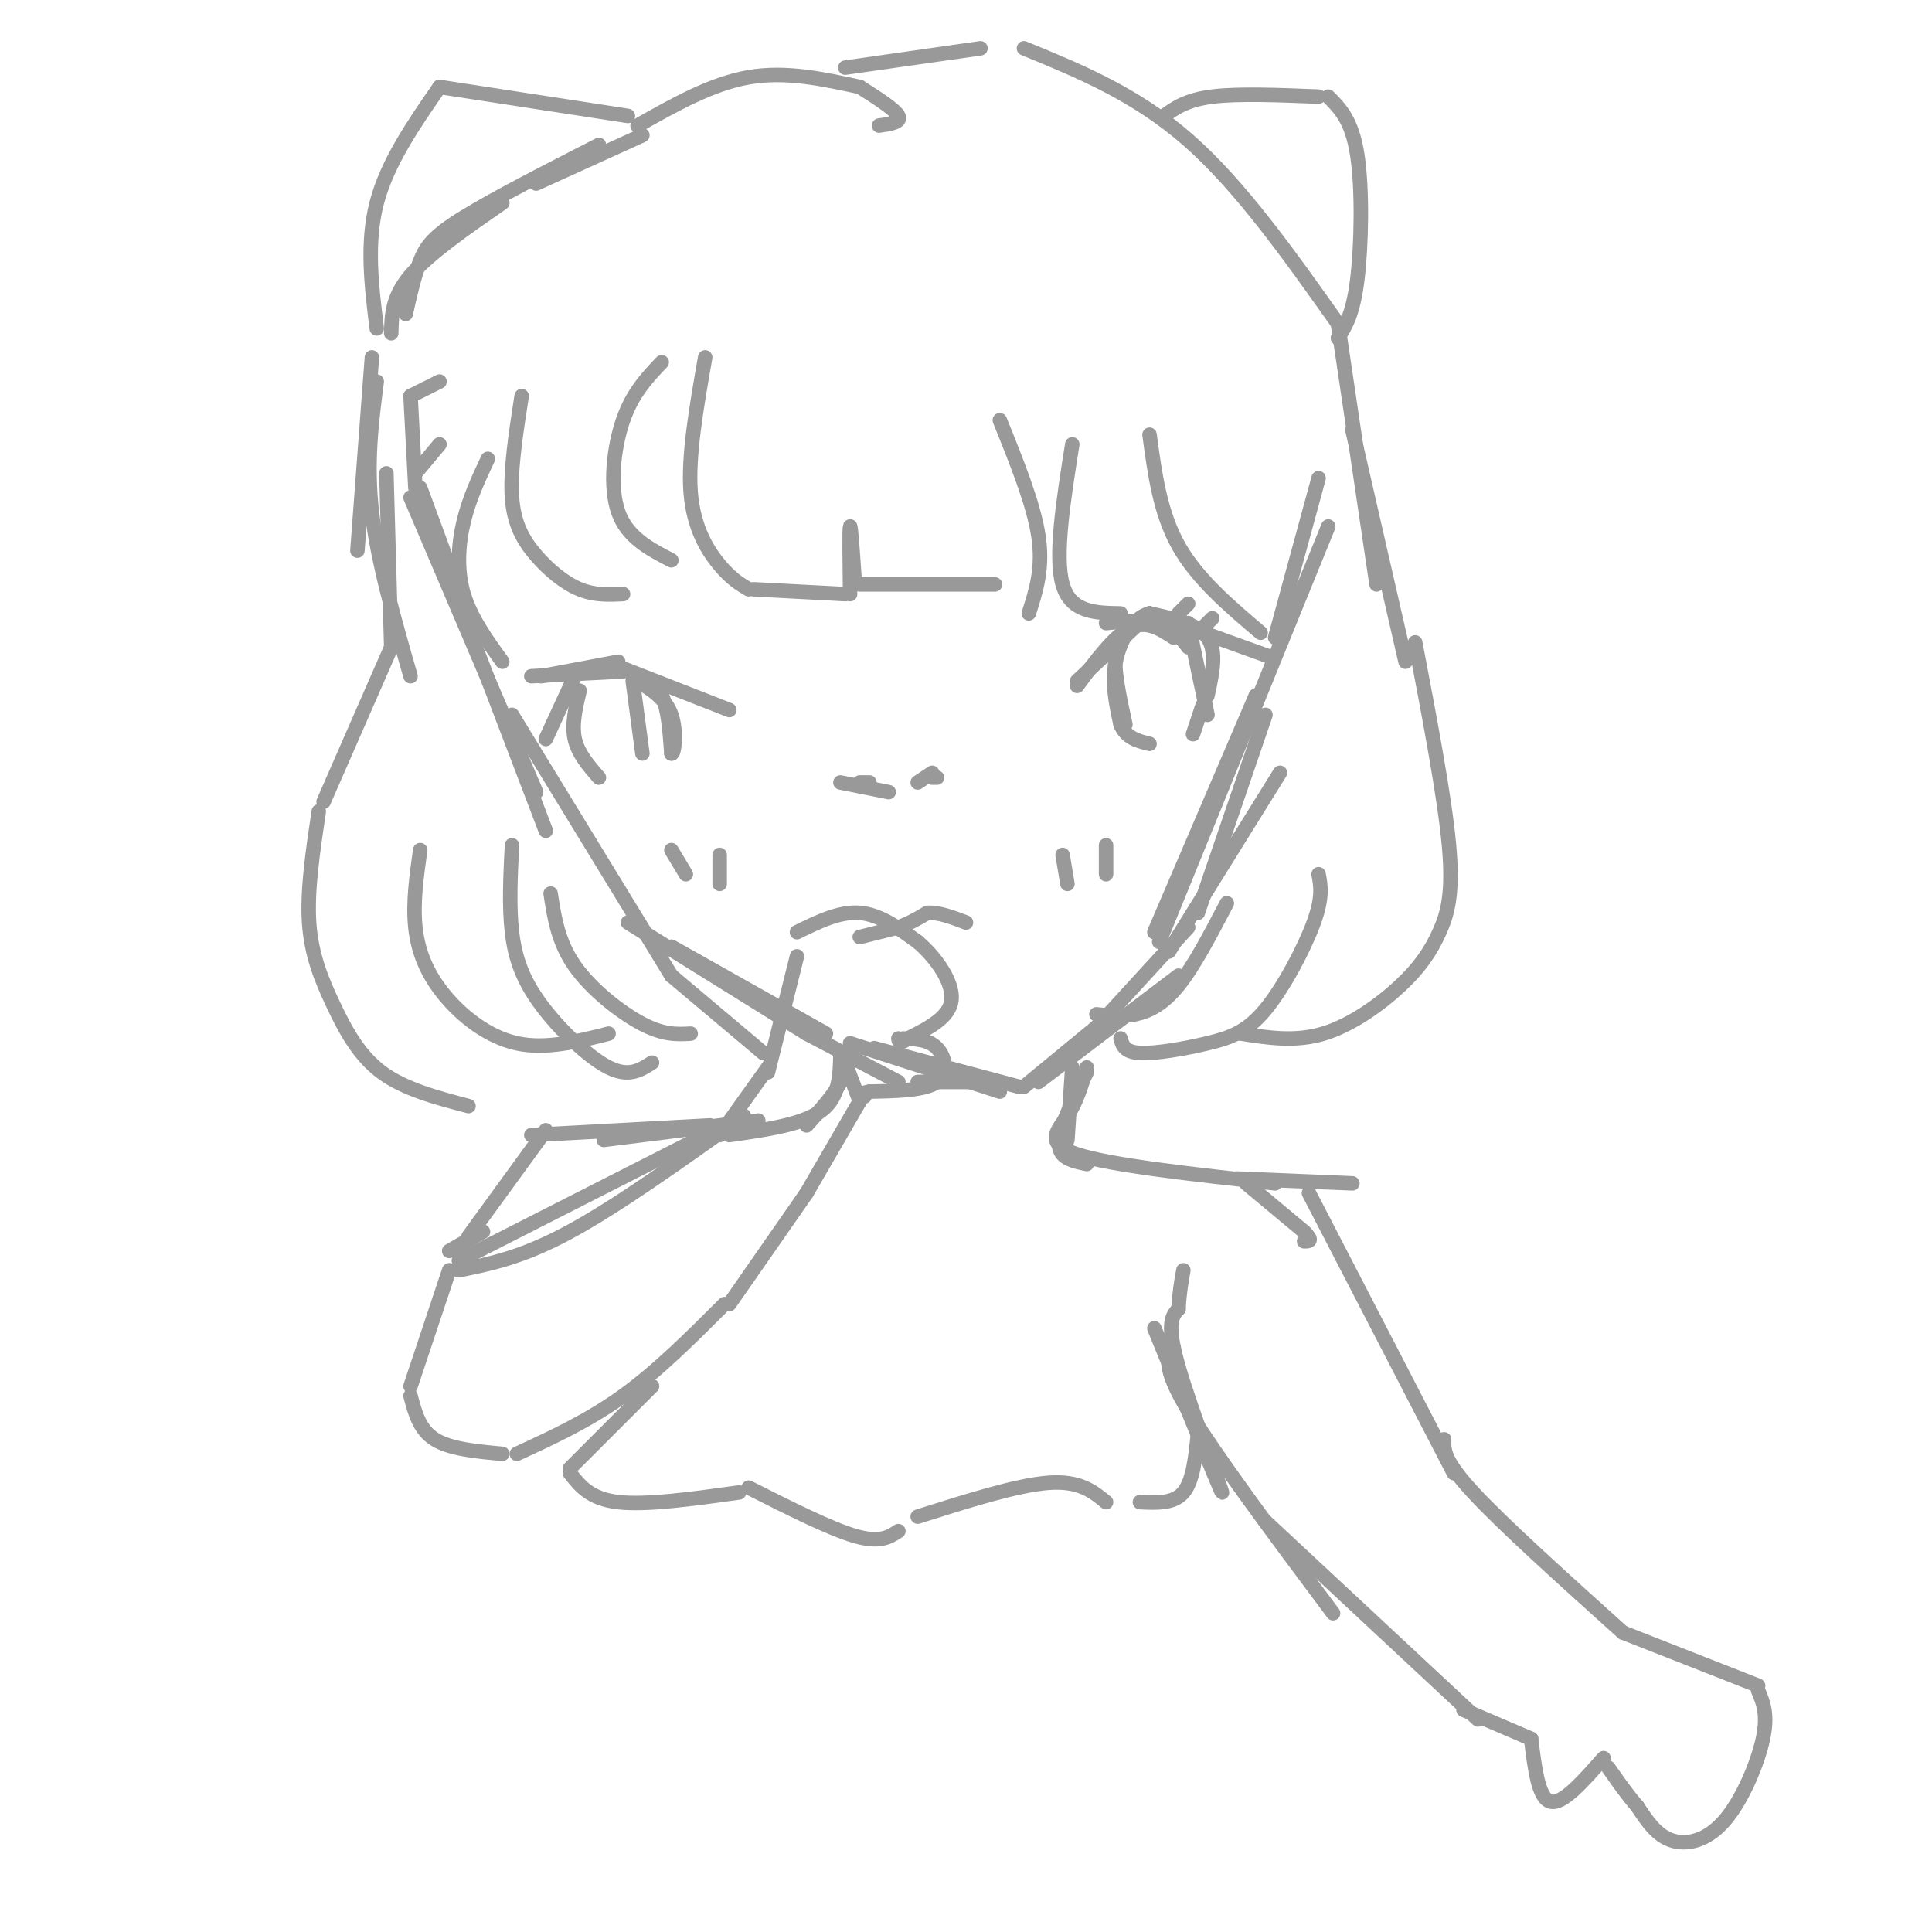 <svg viewBox='0 0 400 400' version='1.1' xmlns='http://www.w3.org/2000/svg' xmlns:xlink='http://www.w3.org/1999/xlink'><g fill='none' stroke='#999999' stroke-width='3' stroke-linecap='round' stroke-linejoin='round'><path d='M85,103c0.000,0.000 26.000,61.000 26,61'/><path d='M92,117c0.000,0.000 21.000,55.000 21,55'/><path d='M106,148c0.000,0.000 33.000,54.000 33,54'/><path d='M139,202c0.000,0.000 19.000,16.000 19,16'/><path d='M130,191c0.000,0.000 37.000,23.000 37,23'/><path d='M139,196c0.000,0.000 32.000,18.000 32,18'/><path d='M167,214c0.000,0.000 19.000,10.000 19,10'/><path d='M190,224c0.000,0.000 12.000,0.000 12,0'/><path d='M176,216c0.000,0.000 31.000,10.000 31,10'/><path d='M181,217c0.000,0.000 30.000,8.000 30,8'/><path d='M212,225c0.000,0.000 17.000,-14.000 17,-14'/><path d='M215,224c0.000,0.000 29.000,-22.000 29,-22'/><path d='M224,216c0.000,0.000 22.000,-24.000 22,-24'/><path d='M242,197c0.000,0.000 23.000,-37.000 23,-37'/><path d='M248,189c0.000,0.000 14.000,-41.000 14,-41'/><path d='M239,193c0.000,0.000 21.000,-49.000 21,-49'/><path d='M240,195c0.000,0.000 35.000,-86.000 35,-86'/><path d='M264,132c0.000,0.000 9.000,-33.000 9,-33'/><path d='M94,120c0.000,0.000 -7.000,-19.000 -7,-19'/><path d='M86,98c0.000,0.000 5.000,-6.000 5,-6'/><path d='M86,101c0.000,0.000 -1.000,-19.000 -1,-19'/><path d='M85,82c0.000,0.000 6.000,-3.000 6,-3'/><path d='M229,129c4.083,-0.417 8.167,-0.833 11,0c2.833,0.833 4.417,2.917 6,5'/><path d='M243,132c-2.833,-1.833 -5.667,-3.667 -9,-2c-3.333,1.667 -7.167,6.833 -11,12'/><path d='M223,141c0.000,0.000 15.000,-14.000 15,-14'/><path d='M238,127c0.000,0.000 25.000,9.000 25,9'/><path d='M236,129c-2.250,1.250 -4.500,2.500 -5,6c-0.500,3.500 0.750,9.250 2,15'/><path d='M246,129c0.000,0.000 4.000,19.000 4,19'/><path d='M250,144c1.000,-4.583 2.000,-9.167 0,-12c-2.000,-2.833 -7.000,-3.917 -12,-5'/><path d='M238,127c-3.467,0.867 -6.133,5.533 -7,10c-0.867,4.467 0.067,8.733 1,13'/><path d='M232,150c1.167,2.833 3.583,3.417 6,4'/><path d='M249,146c0.000,0.000 -2.000,6.000 -2,6'/><path d='M248,131c0.000,0.000 3.000,-3.000 3,-3'/><path d='M244,127c0.000,0.000 2.000,-2.000 2,-2'/><path d='M174,162c0.000,0.000 10.000,2.000 10,2'/><path d='M178,162c0.000,0.000 2.000,0.000 2,0'/><path d='M190,162c0.000,0.000 3.000,-2.000 3,-2'/><path d='M193,161c0.000,0.000 1.000,0.000 1,0'/><path d='M178,194c0.000,0.000 8.000,-2.000 8,-2'/><path d='M186,192c2.333,-0.833 4.167,-1.917 6,-3'/><path d='M192,189c2.333,-0.167 5.167,0.917 8,2'/><path d='M129,139c0.000,0.000 -19.000,1.000 -19,1'/><path d='M112,140c0.000,0.000 16.000,-3.000 16,-3'/><path d='M128,138c0.000,0.000 23.000,9.000 23,9'/><path d='M119,140c0.000,0.000 -6.000,13.000 -6,13'/><path d='M120,143c-0.833,3.500 -1.667,7.000 -1,10c0.667,3.000 2.833,5.500 5,8'/><path d='M131,141c0.000,0.000 2.000,15.000 2,15'/><path d='M131,140c2.333,0.667 4.667,1.333 6,4c1.333,2.667 1.667,7.333 2,12'/><path d='M139,156c0.622,0.400 1.178,-4.600 0,-8c-1.178,-3.400 -4.089,-5.200 -7,-7'/><path d='M146,74c-1.800,10.267 -3.600,20.533 -3,28c0.600,7.467 3.600,12.133 6,15c2.400,2.867 4.200,3.933 6,5'/><path d='M156,122c0.000,0.000 19.000,1.000 19,1'/><path d='M176,123c-0.083,-6.833 -0.167,-13.667 0,-14c0.167,-0.333 0.583,5.833 1,12'/><path d='M178,121c0.000,0.000 28.000,0.000 28,0'/><path d='M207,87c3.500,8.667 7.000,17.333 8,24c1.000,6.667 -0.500,11.333 -2,16'/><path d='M222,92c-1.833,11.583 -3.667,23.167 -2,29c1.667,5.833 6.833,5.917 12,6'/><path d='M238,90c1.083,8.083 2.167,16.167 6,23c3.833,6.833 10.417,12.417 17,18'/><path d='M137,75c-3.022,3.178 -6.044,6.356 -8,12c-1.956,5.644 -2.844,13.756 -1,19c1.844,5.244 6.422,7.622 11,10'/><path d='M108,82c-1.196,7.720 -2.393,15.440 -2,21c0.393,5.560 2.375,8.958 5,12c2.625,3.042 5.893,5.726 9,7c3.107,1.274 6.054,1.137 9,1'/><path d='M101,95c-1.933,4.133 -3.867,8.267 -5,13c-1.133,4.733 -1.467,10.067 0,15c1.467,4.933 4.733,9.467 8,14'/><path d='M80,98c0.000,0.000 1.000,36.000 1,36'/><path d='M81,134c0.000,0.000 -14.000,32.000 -14,32'/><path d='M66,168c-1.220,8.173 -2.440,16.345 -2,23c0.440,6.655 2.542,11.792 5,17c2.458,5.208 5.274,10.488 10,14c4.726,3.512 11.363,5.256 18,7'/><path d='M87,176c-0.768,5.488 -1.536,10.976 -1,16c0.536,5.024 2.375,9.583 6,14c3.625,4.417 9.036,8.690 15,10c5.964,1.310 12.482,-0.345 19,-2'/><path d='M106,175c-0.315,6.304 -0.631,12.607 0,18c0.631,5.393 2.208,9.875 6,15c3.792,5.125 9.798,10.893 14,13c4.202,2.107 6.601,0.554 9,-1'/><path d='M114,185c0.778,5.044 1.556,10.089 5,15c3.444,4.911 9.556,9.689 14,12c4.444,2.311 7.222,2.156 10,2'/><path d='M220,177c0.000,0.000 1.000,6.000 1,6'/><path d='M229,175c0.000,0.000 0.000,6.000 0,6'/><path d='M149,177c0.000,0.000 0.000,6.000 0,6'/><path d='M139,176c0.000,0.000 3.000,5.000 3,5'/><path d='M293,133c3.043,15.967 6.086,31.933 7,42c0.914,10.067 -0.301,14.234 -2,18c-1.699,3.766 -3.880,7.129 -8,11c-4.120,3.871 -10.177,8.249 -16,10c-5.823,1.751 -11.411,0.876 -17,0'/><path d='M257,214c-3.000,0.000 -2.000,0.000 -1,0'/><path d='M273,181c0.451,2.380 0.903,4.759 -1,10c-1.903,5.241 -6.159,13.343 -10,18c-3.841,4.657 -7.265,5.869 -12,7c-4.735,1.131 -10.781,2.180 -14,2c-3.219,-0.180 -3.609,-1.590 -4,-3'/><path d='M254,187c-3.400,6.511 -6.800,13.022 -10,17c-3.200,3.978 -6.200,5.422 -9,6c-2.800,0.578 -5.400,0.289 -8,0'/><path d='M74,114c0.000,0.000 3.000,-40.000 3,-40'/><path d='M85,140c-3.417,-11.917 -6.833,-23.833 -8,-34c-1.167,-10.167 -0.083,-18.583 1,-27'/><path d='M81,69c0.083,-3.750 0.167,-7.500 4,-12c3.833,-4.500 11.417,-9.750 19,-15'/><path d='M111,38c0.000,0.000 22.000,-10.000 22,-10'/><path d='M84,65c0.889,-3.978 1.778,-7.956 3,-11c1.222,-3.044 2.778,-5.156 9,-9c6.222,-3.844 17.111,-9.422 28,-15'/><path d='M132,26c7.667,-4.333 15.333,-8.667 23,-10c7.667,-1.333 15.333,0.333 23,2'/><path d='M178,18c3.667,2.333 7.333,4.667 8,6c0.667,1.333 -1.667,1.667 -4,2'/><path d='M175,14c0.000,0.000 28.000,-4.000 28,-4'/><path d='M212,10c11.583,4.750 23.167,9.500 34,19c10.833,9.500 20.917,23.750 31,38'/><path d='M277,67c0.000,0.000 8.000,54.000 8,54'/><path d='M280,89c0.000,0.000 11.000,48.000 11,48'/><path d='M241,24c2.333,-1.667 4.667,-3.333 10,-4c5.333,-0.667 13.667,-0.333 22,0'/><path d='M275,20c2.444,2.444 4.889,4.889 6,12c1.111,7.111 0.889,18.889 0,26c-0.889,7.111 -2.444,9.556 -4,12'/><path d='M130,24c0.000,0.000 -39.000,-6.000 -39,-6'/><path d='M91,18c-5.417,7.833 -10.833,15.667 -13,24c-2.167,8.333 -1.083,17.167 0,26'/><path d='M175,220c0.000,0.000 3.000,8.000 3,8'/><path d='M174,218c0.583,1.750 1.167,3.500 0,6c-1.167,2.500 -4.083,5.750 -7,9'/><path d='M222,221c0.000,0.000 -1.000,15.000 -1,15'/><path d='M225,222c-2.000,4.022 -4.000,8.044 -5,11c-1.000,2.956 -1.000,4.844 0,6c1.000,1.156 3.000,1.578 5,2'/><path d='M174,218c-0.083,4.583 -0.167,9.167 -4,12c-3.833,2.833 -11.417,3.917 -19,5'/><path d='M225,221c-1.000,3.467 -2.000,6.933 -4,10c-2.000,3.067 -5.000,5.733 2,8c7.000,2.267 24.000,4.133 41,6'/><path d='M157,232c0.000,0.000 -32.000,4.000 -32,4'/><path d='M256,244c0.000,0.000 24.000,1.000 24,1'/><path d='M147,233c0.000,0.000 -37.000,2.000 -37,2'/><path d='M95,263c6.583,-1.333 13.167,-2.667 23,-8c9.833,-5.333 22.917,-14.667 36,-24'/><path d='M152,232c0.000,0.000 -57.000,29.000 -57,29'/><path d='M93,263c0.000,0.000 -8.000,24.000 -8,24'/><path d='M85,289c0.917,3.500 1.833,7.000 5,9c3.167,2.000 8.583,2.500 14,3'/><path d='M107,301c7.417,-3.417 14.833,-6.833 22,-12c7.167,-5.167 14.083,-12.083 21,-19'/><path d='M151,270c0.000,0.000 16.000,-23.000 16,-23'/><path d='M167,247c0.000,0.000 11.000,-19.000 11,-19'/><path d='M149,235c0.000,0.000 10.000,-14.000 10,-14'/><path d='M159,222c0.000,0.000 6.000,-24.000 6,-24'/><path d='M165,193c4.417,-2.167 8.833,-4.333 13,-4c4.167,0.333 8.083,3.167 12,6'/><path d='M190,195c3.822,3.244 7.378,8.356 7,12c-0.378,3.644 -4.689,5.822 -9,8'/><path d='M188,215c-1.833,1.333 -1.917,0.667 -2,0'/><path d='M187,215c2.644,0.111 5.289,0.222 7,2c1.711,1.778 2.489,5.222 0,7c-2.489,1.778 -8.244,1.889 -14,2'/><path d='M180,226c-2.500,0.500 -1.750,0.750 -1,1'/><path d='M258,245c0.000,0.000 12.000,10.000 12,10'/><path d='M270,255c2.000,2.000 1.000,2.000 0,2'/><path d='M271,247c0.000,0.000 30.000,58.000 30,58'/><path d='M239,275c6.911,16.978 13.822,33.956 14,34c0.178,0.044 -6.378,-16.844 -9,-26c-2.622,-9.156 -1.311,-10.578 0,-12'/><path d='M244,271c0.167,-3.333 0.583,-5.667 1,-8'/><path d='M243,279c-1.250,1.917 -2.500,3.833 3,13c5.500,9.167 17.750,25.583 30,42'/><path d='M262,315c0.000,0.000 44.000,41.000 44,41'/><path d='M299,298c-0.083,2.167 -0.167,4.333 6,11c6.167,6.667 18.583,17.833 31,29'/><path d='M336,338c0.000,0.000 28.000,11.000 28,11'/><path d='M364,350c1.042,2.464 2.083,4.929 1,10c-1.083,5.071 -4.292,12.750 -8,17c-3.708,4.250 -7.917,5.071 -11,4c-3.083,-1.071 -5.042,-4.036 -7,-7'/><path d='M339,374c-2.167,-2.500 -4.083,-5.250 -6,-8'/><path d='M332,364c-4.250,4.833 -8.500,9.667 -11,9c-2.500,-0.667 -3.250,-6.833 -4,-13'/><path d='M317,360c0.000,0.000 -14.000,-6.000 -14,-6'/><path d='M113,234c0.000,0.000 -16.000,22.000 -16,22'/><path d='M100,255c0.000,0.000 -7.000,4.000 -7,4'/><path d='M135,287c0.000,0.000 -17.000,17.000 -17,17'/><path d='M118,305c2.083,2.667 4.167,5.333 10,6c5.833,0.667 15.417,-0.667 25,-2'/><path d='M155,308c8.417,4.250 16.833,8.500 22,10c5.167,1.500 7.083,0.250 9,-1'/><path d='M190,314c10.250,-3.250 20.500,-6.500 27,-7c6.500,-0.500 9.250,1.750 12,4'/><path d='M236,311c3.500,0.167 7.000,0.333 9,-2c2.000,-2.333 2.500,-7.167 3,-12'/></g>
</svg>